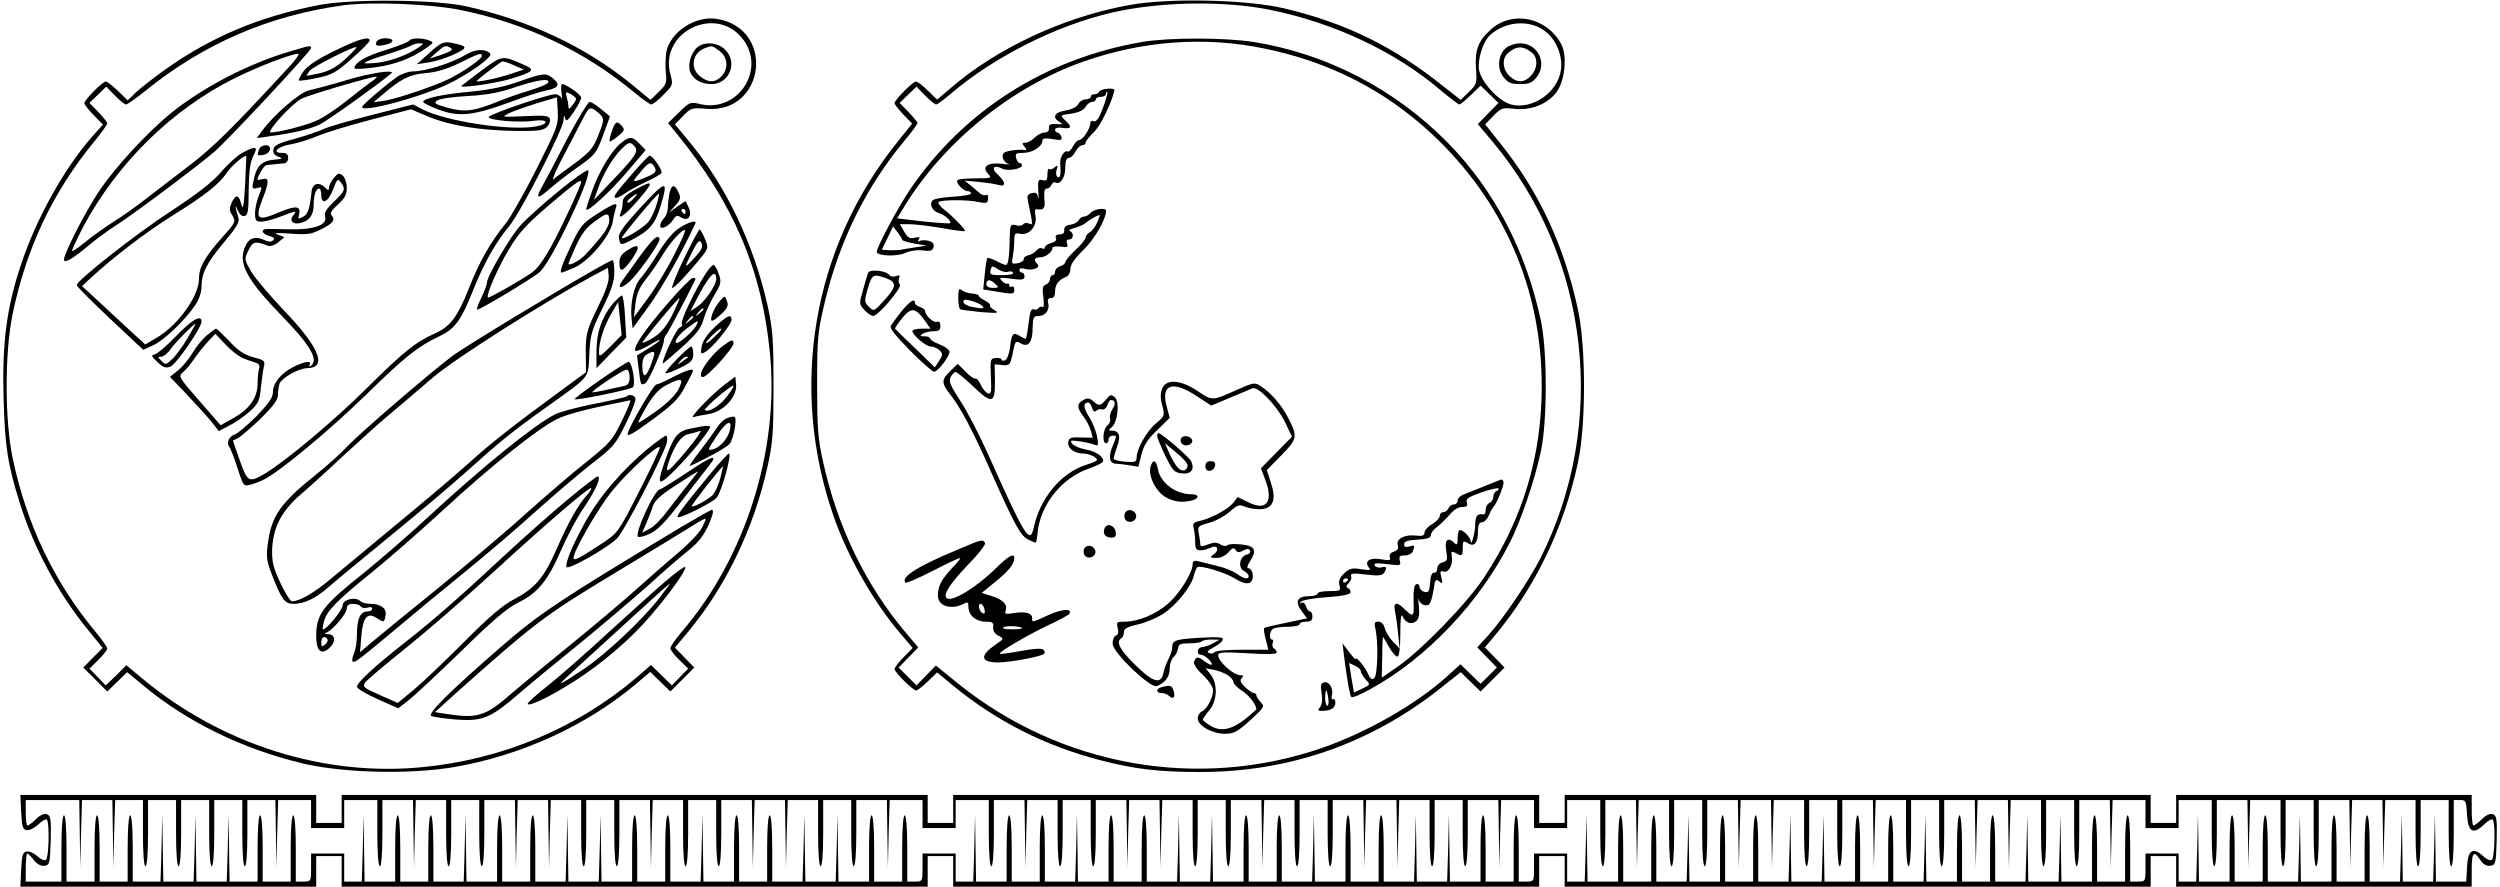 <?xml version="1.0" encoding="UTF-8" standalone="yes"?>
<svg version="1.0" xmlns="http://www.w3.org/2000/svg" width="258.931mm" height="91.834mm" viewBox="0 0 979 348" preserveAspectRatio="xMidYMid meet">
  <g transform="translate(0,348) scale(0.1,-0.1)" fill="#000000" stroke="none">
    <path d="M1245 3461 c-236 -45 -427 -125 -612 -257 -43 -31 -93 -70 -111 -87
l-32 -31 -38 37 c-21 20 -42 37 -48 37 -12 0 -84 -72 -84 -85 0 -5 16 -26 36
-46 l37 -38 -43 -48 c-109 -124 -220 -323 -279 -503 -56 -167 -74 -307 -68
-520 5 -192 16 -263 64 -415 54 -174 147 -347 259 -487 l66 -81 -38 -38 -38
-39 47 -47 47 -47 39 38 39 38 64 -53 c172 -143 389 -249 628 -306 157 -37
418 -43 589 -14 265 45 524 164 719 329 l53 45 40 -39 39 -38 47 47 47 47 -38
39 -38 39 49 59 c151 181 260 407 315 654 20 91 23 131 23 314 0 183 -3 223
-23 314 -55 245 -164 473 -311 649 l-53 64 32 33 c30 31 35 33 89 28 234 -21
275 316 43 353 -85 13 -183 -52 -198 -131 -3 -20 -4 -56 -2 -80 5 -39 2 -47
-27 -75 l-33 -32 -80 66 c-179 144 -394 245 -642 301 -119 27 -446 30 -575 6z
m555 -21 c254 -52 484 -161 680 -324 30 -25 60 -46 65 -46 6 0 28 17 49 39 37
37 37 39 26 80 -44 166 180 275 285 137 91 -119 -19 -288 -166 -255 -41 10
-43 9 -85 -32 l-43 -42 32 -39 c225 -276 337 -538 368 -866 37 -379 -97 -801
-345 -1090 -25 -30 -46 -59 -46 -66 0 -7 16 -27 35 -46 l35 -34 -32 -33 -32
-33 -41 40 -41 40 -59 -51 c-232 -197 -526 -320 -839 -350 -387 -38 -790 90
-1101 350 l-60 50 -40 -40 -41 -39 -32 33 -32 33 35 34 c19 19 35 39 35 45 0
5 -21 35 -46 65 -162 195 -270 420 -325 680 -32 151 -32 419 0 570 55 260 156
473 317 671 30 36 54 70 54 75 0 4 -16 24 -35 44 l-35 36 33 32 33 32 34 -35
c19 -19 38 -35 43 -35 6 0 40 24 76 53 228 185 485 296 776 336 110 15 344 6
465 -19z"/>
    <path d="M1299 3279 c-64 -31 -104 -58 -119 -79 -12 -17 -20 -33 -18 -36 3 -2
35 2 71 10 59 12 75 21 137 76 38 34 70 66 70 71 0 19 -48 4 -141 -42z m45
-31 c-34 -31 -61 -46 -98 -55 -28 -6 -52 -11 -53 -10 -1 1 4 10 11 19 12 16
177 99 184 93 2 -2 -18 -23 -44 -47z"/>
    <path d="M1466 3315 c-6 -16 5 -18 42 -9 31 9 27 24 -7 24 -16 0 -31 -6 -35
-15z"/>
    <path d="M1595 3320 c-3 -5 -44 -21 -91 -36 -78 -23 -124 -50 -124 -72 0 -4
38 -3 84 4 81 12 140 35 200 77 27 19 28 21 10 28 -28 11 -72 11 -79 -1z m37
-26 c-40 -28 -106 -53 -159 -60 -29 -3 -53 -4 -53 -1 0 4 37 18 83 32 45 14
89 30 97 35 8 5 24 10 35 10 18 0 18 -1 -3 -16z"/>
    <path d="M1675 3273 l-50 -45 45 7 c25 3 70 17 100 31 59 28 57 33 -15 47 -25
4 -38 -2 -80 -40z m84 18 c9 -6 -1 -13 -35 -25 l-49 -16 28 25 c31 27 36 29
56 16z"/>
    <path d="M2728 3296 c-24 -18 -39 -63 -32 -92 9 -33 41 -54 85 -54 71 0 105
85 54 135 -27 28 -79 33 -107 11z m86 -17 c32 -25 35 -70 6 -99 -26 -26 -51
-25 -84 1 -39 31 -30 90 17 109 31 12 31 12 61 -11z"/>
    <path d="M1130 3279 c-162 -47 -338 -138 -465 -239 -93 -74 -226 -218 -289
-313 -53 -80 -136 -242 -136 -266 0 -17 34 3 95 54 28 24 77 60 110 81 61 38
321 233 385 288 50 42 380 396 380 407 0 12 -3 11 -80 -12z m-6 -61 c-227
-246 -299 -318 -403 -396 -62 -48 -140 -107 -172 -132 -32 -25 -85 -62 -117
-82 -32 -21 -81 -55 -107 -77 -27 -22 -51 -39 -53 -36 -2 2 17 43 42 92 135
253 350 464 598 587 89 44 218 94 247 95 7 1 -8 -23 -35 -51z"/>
    <path d="M1815 3264 c-50 -30 -156 -64 -202 -64 -20 0 -49 -10 -66 -22 -46
-32 -137 -111 -137 -118 0 -23 214 34 329 86 85 39 187 112 174 124 -20 20
-59 18 -98 -6z m65 -4 c0 -11 -68 -59 -125 -88 -59 -29 -203 -78 -255 -87
l-45 -6 30 25 c76 66 109 83 173 89 43 3 85 16 135 40 79 39 87 41 87 27z"/>
    <path d="M1880 3204 c-41 -31 -77 -58 -80 -61 -11 -11 138 10 195 28 93 29 97
35 45 57 -80 35 -80 35 -160 -24z m126 20 l39 -17 -51 -17 c-53 -18 -143 -36
-134 -27 13 13 96 76 101 76 4 1 24 -6 45 -15z"/>
    <path d="M1442 3189 c-24 -4 -80 -19 -125 -33 -45 -13 -98 -27 -117 -31 -35
-8 -139 -98 -182 -158 l-21 -29 49 7 c97 13 160 28 199 47 32 16 237 163 280
200 11 10 -25 9 -83 -3z m8 -27 c-13 -9 -56 -42 -95 -73 -38 -31 -90 -66 -114
-78 -38 -20 -153 -50 -189 -51 -21 0 84 115 121 133 31 15 271 86 292 86 6 0
-1 -8 -15 -17z"/>
    <path d="M2023 3159 c-56 -20 -116 -32 -190 -39 -107 -10 -183 -26 -183 -40 0
-4 27 -18 60 -30 80 -30 135 -24 275 27 61 23 127 44 148 48 48 9 56 23 27 47
-28 23 -38 22 -137 -13z m117 -4 c-2 -5 -36 -19 -75 -31 -38 -11 -94 -31 -123
-43 -93 -38 -130 -42 -196 -24 -49 14 -56 18 -42 28 8 7 62 15 118 18 76 4
127 13 193 36 89 29 134 35 125 16z"/>
    <path d="M2193 3113 c3 -21 3 -30 1 -20 -3 9 -15 17 -27 17 -27 0 -245 -74
-259 -88 -13 -13 118 -25 177 -16 55 8 63 -12 9 -22 -99 -19 -352 19 -445 66
l-39 20 -157 -40 c-87 -22 -174 -47 -193 -56 -19 -9 -71 -27 -115 -39 -64 -17
-81 -26 -83 -42 -2 -14 4 -23 20 -28 19 -7 16 -9 -20 -12 -47 -5 -67 -25 -78
-83 -7 -30 -5 -33 14 -28 21 6 21 5 7 -29 -8 -20 -15 -51 -15 -69 0 -29 3 -34
25 -34 13 0 47 9 75 20 61 24 66 24 50 5 -17 -21 -2 -38 29 -30 34 8 51 31 51
71 0 38 9 64 21 64 5 0 9 -11 9 -25 0 -41 27 -29 46 21 16 42 19 45 31 28 19
-27 17 -33 -28 -76 -29 -28 -39 -44 -34 -58 10 -33 -43 -52 -139 -50 -44 1
-87 2 -93 1 -23 -2 -14 -20 13 -27 18 -5 22 -10 15 -17 -7 -7 -18 -7 -37 2
-34 15 -58 7 -72 -25 -31 -66 4 -131 148 -279 107 -110 142 -170 108 -191 -7
-4 -8 -3 -4 4 11 18 -20 14 -63 -8 -49 -24 -81 -64 -81 -100 0 -20 -17 -44
-64 -93 -36 -36 -74 -68 -85 -72 -23 -7 -35 -33 -22 -49 5 -6 19 -43 32 -83
22 -69 24 -72 48 -66 14 3 40 13 56 21 63 32 256 192 400 332 154 151 205 191
288 230 61 29 86 62 132 179 43 107 88 188 143 254 45 55 212 380 213 417 1
19 2 20 6 6 4 -15 10 -10 34 25 16 24 29 49 29 56 0 11 -59 53 -75 53 -4 0 -5
-17 -2 -37z m57 -21 c0 -4 -7 -16 -15 -26 -11 -14 -15 -16 -15 -5 0 8 -3 25
-7 38 -5 21 -4 22 16 12 11 -7 21 -15 21 -19z m-155 -275 c-47 -93 -101 -188
-119 -211 -64 -79 -105 -152 -146 -256 -46 -115 -73 -152 -137 -180 -73 -32
-124 -74 -268 -217 -126 -125 -321 -288 -400 -334 -59 -34 -65 -31 -95 54
l-27 78 21 10 c11 6 51 41 89 77 50 50 67 73 67 93 0 15 3 34 6 43 9 23 74 60
108 61 81 1 50 80 -90 226 -55 58 -114 127 -129 153 -27 47 -28 48 -11 83 17
36 26 38 78 18 8 -3 26 3 39 14 l24 20 -25 10 c-19 7 -6 8 50 4 65 -5 82 -2
117 16 49 24 59 37 44 55 -8 9 -2 20 24 43 27 24 35 39 35 66 0 20 -7 40 -16
48 -14 11 -19 10 -35 -10 -11 -13 -19 -30 -19 -38 0 -12 -3 -12 -16 2 -23 22
-48 15 -52 -15 -7 -70 -14 -91 -34 -101 -19 -10 -20 -9 -15 10 8 34 -14 35
-83 6 -80 -34 -91 -25 -62 50 28 72 28 89 2 82 -11 -3 -20 -4 -20 -2 0 14 25
55 34 57 11 1 37 4 69 7 10 0 17 9 17 21 0 15 -7 20 -26 20 -42 0 -12 27 39
34 23 4 69 18 102 32 33 14 129 43 213 65 l154 40 71 -30 c83 -34 200 -53 344
-55 83 -1 105 2 119 16 9 9 14 23 11 32 -5 12 -22 14 -99 10 -93 -4 -93 -4
-58 13 19 9 69 26 110 39 l75 22 3 -55 c3 -53 -2 -65 -83 -226z"/>
    <path d="M2214 2933 c-42 -82 -85 -163 -95 -181 -30 -52 -22 -57 25 -15 24 21
75 61 114 88 67 47 72 54 98 124 l27 74 -34 28 c-19 16 -39 29 -46 29 -6 0
-46 -66 -89 -147z m135 93 c11 -13 9 -26 -11 -75 -20 -52 -33 -67 -93 -112
-39 -28 -77 -56 -84 -63 -8 -6 12 41 46 104 33 63 68 130 77 148 14 26 20 31
35 23 10 -6 23 -17 30 -25z"/>
    <path d="M2390 2964 c-7 -19 -10 -37 -8 -39 1 -2 16 7 32 20 25 20 28 26 17
39 -20 24 -28 20 -41 -20z"/>
    <path d="M2428 2920 c-37 -28 -87 -111 -114 -186 -13 -36 -24 -69 -24 -75 0
-18 97 71 165 152 l68 80 -23 24 c-28 30 -40 31 -72 5z m52 -15 c16 -19 4 -38
-89 -135 l-71 -75 15 42 c18 55 59 124 92 157 30 30 36 31 53 11z"/>
    <path d="M1006 2894 c-9 -24 -8 -26 16 -22 29 4 38 38 10 38 -11 0 -23 -7 -26
-16z"/>
    <path d="M940 2880 c-19 -10 -57 -44 -84 -76 -35 -40 -93 -85 -195 -152 -136
-88 -371 -273 -371 -291 0 -5 59 -64 130 -131 l131 -123 39 18 c43 19 124 97
165 157 15 22 25 51 25 73 0 53 20 93 89 175 47 56 61 79 56 94 -13 41 -15 60
-4 33 7 -17 17 -27 27 -25 14 3 17 19 17 103 1 74 6 108 18 133 21 38 10 41
-43 12z m11 -125 c-5 -85 -8 -103 -15 -77 -9 39 -22 41 -38 6 -9 -20 -9 -30 0
-45 18 -28 16 -32 -32 -85 -73 -82 -96 -122 -96 -168 0 -68 -83 -184 -167
-232 l-44 -26 -47 43 c-26 24 -82 76 -124 115 l-77 71 32 30 c91 84 214 178
317 243 136 85 188 126 220 173 19 28 71 72 76 64 0 -1 -2 -51 -5 -112z"/>
    <path d="M2479 2808 c-75 -87 -83 -98 -76 -104 3 -4 19 3 36 15 16 12 55 33
85 47 31 14 58 30 61 35 6 9 -33 67 -46 68 -3 1 -30 -27 -60 -61z m80 14 c8
-16 3 -22 -40 -40 -54 -22 -54 -20 -5 36 24 27 32 28 45 4z"/>
    <path d="M2185 2733 c-61 -50 -128 -110 -151 -135 -41 -44 -134 -203 -134
-228 0 -8 -10 -33 -21 -57 -12 -24 -20 -46 -18 -48 6 -5 221 124 247 148 46
42 201 366 190 398 -2 6 -52 -28 -113 -78z m85 33 c0 -13 -69 -162 -111 -241
-36 -66 -60 -100 -87 -118 -54 -36 -164 -98 -168 -95 -8 9 37 113 81 187 42
70 68 98 160 177 99 84 125 103 125 90z"/>
    <path d="M2479 2734 c-34 -19 -47 -32 -46 -48 0 -11 -3 -29 -7 -38 -16 -35 12
-17 63 41 70 81 68 88 -10 45z m-4 -34 c-10 -11 -21 -18 -23 -15 -3 3 3 12 14
20 27 20 30 18 9 -5z"/>
    <path d="M2498 2660 c-61 -67 -82 -96 -80 -113 5 -30 6 -31 44 -12 74 38 97
63 118 131 34 112 27 112 -82 -6z m67 14 c-8 -26 -23 -56 -34 -68 -25 -26
-101 -71 -101 -59 0 8 138 173 145 173 2 0 -2 -21 -10 -46z"/>
    <path d="M2616 2719 c-3 -17 -6 -43 -6 -56 0 -13 -7 -31 -15 -39 -8 -9 -15
-22 -15 -30 0 -19 35 -2 52 25 9 15 15 17 30 8 28 -18 45 5 30 38 l-12 26 -33
-22 -32 -23 24 27 c21 23 23 30 13 52 -16 34 -28 32 -36 -6z m64 -69 c0 -5 -2
-10 -4 -10 -3 0 -8 5 -11 10 -3 6 -1 10 4 10 6 0 11 -4 11 -10z"/>
    <path d="M2332 2640 c-58 -37 -65 -46 -102 -124 -37 -78 -46 -106 -36 -106 2
0 24 9 50 20 59 27 141 125 150 180 3 21 9 45 12 54 9 24 -5 20 -74 -24z m48
-26 c0 -25 -24 -59 -96 -136 -21 -22 -64 -44 -64 -33 0 2 13 33 29 69 22 47
41 73 72 95 51 38 59 38 59 5z"/>
    <path d="M2658 2587 c-24 -14 -54 -49 -84 -97 -25 -41 -57 -87 -70 -101 -27
-28 -43 -101 -36 -162 l4 -36 66 91 c51 71 133 218 180 321 7 14 -24 7 -60
-16z m-23 -107 c-25 -51 -71 -127 -102 -169 l-56 -76 6 53 c5 40 15 63 40 95
19 23 49 67 67 97 30 50 79 104 88 96 2 -2 -17 -46 -43 -96z"/>
    <path d="M2675 2468 c-30 -62 -51 -115 -48 -118 5 -5 67 61 119 126 23 30 24
33 9 68 -8 20 -18 36 -20 36 -3 0 -30 -51 -60 -112z m41 2 c-43 -48 -44 -45
-10 22 22 43 28 49 36 34 7 -13 2 -26 -26 -56z"/>
    <path d="M2500 2474 c-30 -43 -61 -85 -69 -96 -23 -32 -3 -33 30 -2 31 29 104
130 115 159 4 9 1 15 -8 15 -8 0 -38 -34 -68 -76z"/>
    <path d="M2452 2498 c-24 -15 -32 -27 -32 -49 0 -41 14 -36 50 15 35 51 28 64
-18 34z"/>
    <path d="M2340 2432 c-165 -93 -537 -319 -577 -350 -95 -72 -357 -298 -407
-350 -27 -29 -81 -78 -120 -109 -148 -118 -182 -168 -196 -278 -7 -52 -4 -69
18 -125 36 -93 49 -110 83 -110 43 0 88 22 139 67 25 22 135 113 245 203 110
90 241 200 290 245 130 117 185 162 320 258 174 125 162 109 167 208 4 76 9
93 51 178 36 73 47 106 47 143 0 26 -3 48 -7 47 -5 -1 -28 -13 -53 -27z m1
-146 c-50 -103 -54 -115 -53 -198 l1 -69 -97 -71 c-191 -140 -278 -208 -367
-289 -49 -44 -175 -151 -280 -237 -104 -86 -220 -182 -258 -214 -62 -53 -122
-88 -152 -88 -7 0 -27 33 -46 73 -28 60 -33 82 -32 131 4 87 37 151 114 217
35 30 109 97 164 149 56 52 137 125 181 162 43 36 122 103 174 148 86 73 424
288 625 397 l60 32 3 -31 c2 -20 -10 -57 -37 -112z"/>
    <path d="M2756 2402 c-43 -68 -97 -183 -91 -192 4 -6 0 -13 -9 -16 -12 -4 -66
-119 -66 -140 0 -3 33 25 74 62 60 54 77 76 87 113 7 25 26 67 42 93 26 43 28
51 17 83 -6 19 -16 35 -21 35 -5 0 -20 -17 -33 -38z m44 -18 c0 -23 -45 -89
-75 -108 l-26 -17 17 33 c54 106 84 139 84 92z m-50 -118 c0 -2 -8 -10 -17
-17 -16 -13 -17 -12 -4 4 13 16 21 21 21 13z m-40 -30 c0 -2 -8 -10 -17 -17
-16 -13 -17 -12 -4 4 13 16 21 21 21 13z m11 -35 c-13 -23 -72 -74 -78 -67 -9
8 12 35 47 61 41 30 44 31 31 6z"/>
    <path d="M2605 2284 c-88 -102 -133 -169 -122 -181 4 -3 27 7 52 21 58 35 59
26 0 -11 l-46 -28 7 -55 c8 -64 7 -62 25 -55 13 5 74 145 74 171 0 6 5 18 12
25 8 11 92 170 111 212 2 4 -2 7 -10 6 -7 0 -53 -47 -103 -105z m24 -37 c-23
-46 -43 -70 -72 -90 -23 -14 -43 -24 -46 -22 -4 4 138 175 145 175 2 0 -10
-28 -27 -63z m-75 -169 c-25 -80 -44 -94 -44 -32 0 21 6 37 18 43 27 16 34 13
26 -11z"/>
    <path d="M2394 2288 c-43 -53 -64 -112 -64 -186 l0 -67 58 60 59 60 -5 83 c-2
45 -8 82 -12 82 -5 0 -20 -15 -36 -32z m-9 -168 c-43 -42 -45 -43 -45 -20 0
40 20 101 49 150 l26 45 7 -65 7 -65 -44 -45z"/>
    <path d="M2818 2303 c-21 -24 -38 -58 -38 -77 0 -10 11 -5 35 17 30 27 34 37
27 56 -8 21 -9 21 -24 4z"/>
    <path d="M2796 2198 c-31 -29 -48 -54 -53 -77 -5 -30 -4 -32 13 -23 28 15 104
108 104 126 0 25 -15 19 -64 -26z m24 -11 c0 -2 -13 -16 -30 -32 -16 -16 -30
-25 -30 -21 0 4 12 18 26 31 25 24 34 29 34 22z"/>
    <path d="M680 2161 c-36 -38 -74 -70 -84 -72 -15 -3 -13 -8 11 -30 22 -21 33
-25 51 -18 22 8 122 153 122 177 0 29 -37 8 -100 -57z m44 -10 c-19 -32 -46
-69 -60 -81 -23 -22 -25 -23 -41 -7 -16 16 -16 17 -1 17 9 0 27 15 39 33 18
25 87 95 96 97 1 0 -14 -26 -33 -59z"/>
    <path d="M801 2164 c-17 -14 -43 -46 -57 -70 -14 -24 -40 -55 -57 -68 l-31
-25 65 -68 c35 -37 79 -85 96 -106 l31 -39 41 22 c23 11 59 36 80 55 34 31 39
41 44 95 4 33 9 71 12 83 5 20 1 24 -42 35 -36 10 -60 26 -94 63 -26 27 -49
49 -52 49 -3 0 -19 -12 -36 -26z m144 -91 c17 -6 38 -14 49 -17 11 -4 16 -12
12 -22 -3 -9 -6 -35 -6 -58 0 -56 -31 -101 -95 -137 l-50 -28 -84 96 c-81 93
-83 96 -64 112 11 9 30 32 43 51 13 19 37 50 53 67 l31 33 41 -43 c22 -24 54
-48 70 -54z"/>
    <path d="M2830 2125 c-57 -41 -112 -125 -82 -125 17 0 124 118 120 134 -3 15
-8 13 -38 -9z"/>
    <path d="M2645 2070 c-27 -27 -46 -52 -44 -55 3 -2 29 7 57 21 45 22 52 30 52
55 0 16 -4 29 -8 29 -4 0 -30 -22 -57 -50z m44 7 c-2 -1 -13 -9 -24 -17 -19
-14 -19 -14 -6 3 7 9 18 17 24 17 6 0 8 -1 6 -3z"/>
    <path d="M2343 1988 c-57 -40 -101 -73 -99 -75 5 -6 220 38 229 47 12 11 -3
100 -17 100 -6 -1 -57 -33 -113 -72z m117 12 c0 -23 -5 -31 -22 -35 -70 -16
-114 -25 -123 -25 -14 0 118 89 133 89 7 1 12 -11 12 -29z"/>
    <path d="M2630 2000 c-30 -16 -59 -29 -65 -29 -11 -1 -103 -158 -112 -191 -5
-17 17 -5 94 51 82 60 106 84 129 128 16 30 31 58 32 63 6 14 -22 7 -78 -22z
m23 -46 c-11 -22 -43 -55 -86 -86 -38 -27 -70 -48 -72 -46 -2 2 13 31 33 65
27 44 48 67 77 82 60 30 68 27 48 -15z"/>
    <path d="M2835 1972 c-50 -37 -146 -137 -124 -129 9 3 36 8 60 12 57 9 112 68
107 116 l-3 31 -40 -30z m4 -52 c-28 -35 -72 -61 -84 -49 -2 2 22 26 52 52 31
26 58 46 60 43 3 -3 -10 -23 -28 -46z"/>
    <path d="M2448 1924 c-3 -3 -60 -16 -127 -29 -66 -13 -135 -32 -153 -41 -83
-42 -279 -201 -492 -397 -77 -72 -193 -172 -256 -223 -166 -132 -190 -164
-190 -252 0 -57 20 -74 51 -46 27 24 25 54 -3 55 -15 0 -18 3 -8 6 25 10 80
75 80 94 0 13 7 19 24 19 14 0 28 -5 31 -10 4 -6 15 -8 26 -5 11 4 19 2 19 -4
0 -6 -9 -11 -20 -11 -27 0 -40 -29 -40 -89 0 -27 -5 -62 -12 -76 -6 -14 -8
-28 -5 -31 7 -7 17 0 174 131 65 55 186 155 269 222 82 67 208 174 279 239 72
64 170 148 219 186 83 64 92 75 131 155 24 48 41 93 38 100 -5 13 -25 17 -35
7z m-18 -95 c-37 -77 -46 -87 -142 -164 -57 -45 -161 -135 -233 -199 -71 -65
-229 -198 -350 -297 -121 -98 -239 -194 -262 -214 l-41 -35 5 62 c6 75 24 96
59 73 30 -19 31 -19 36 9 6 28 -18 46 -60 46 -15 0 -33 5 -39 11 -18 18 -68 7
-69 -16 0 -18 -62 -95 -77 -95 -3 0 -1 14 4 32 11 41 49 80 189 193 63 51 189
161 280 245 187 172 371 319 445 355 40 20 125 42 287 74 4 0 -10 -36 -32 -80z
m-1156 -858 c3 -5 -1 -14 -9 -21 -13 -10 -15 -9 -15 9 0 21 14 28 24 12z"/>
    <path d="M2843 1839 c-12 -4 -30 -21 -39 -36 -10 -15 -40 -57 -67 -92 -27 -35
-45 -62 -41 -60 60 26 143 72 156 86 16 19 31 100 20 107 -4 2 -17 0 -29 -5z
m11 -46 c-8 -34 -39 -69 -65 -76 -25 -7 -25 -5 14 53 36 56 61 67 51 23z"/>
    <path d="M2699 1798 c-53 -11 -67 -30 -104 -138 -17 -49 -20 -70 -12 -70 20 0
154 146 191 208 8 14 -7 14 -75 0z m35 -20 c-17 -30 -108 -137 -120 -142 -10
-4 -10 3 1 35 23 64 48 99 75 105 14 3 30 7 35 9 6 2 11 4 13 4 2 1 0 -5 -4
-11z"/>
    <path d="M2529 1717 c-91 -76 -179 -176 -231 -265 -52 -89 -91 -178 -86 -197
3 -15 155 70 198 111 27 25 186 331 196 377 3 15 2 27 -3 27 -5 0 -38 -24 -74
-53z m-30 -163 c-84 -165 -84 -165 -149 -208 -88 -58 -110 -70 -110 -55 0 26
94 190 149 259 58 73 180 185 190 175 2 -3 -33 -80 -80 -171z"/>
    <path d="M2779 1623 c-116 -141 -140 -173 -128 -173 20 0 135 58 151 77 18 20
61 173 48 173 -4 0 -36 -35 -71 -77z m36 -24 c-8 -28 -22 -57 -32 -65 -27 -22
-74 -46 -79 -41 -4 3 116 156 123 157 0 0 -5 -23 -12 -51z"/>
    <path d="M2685 1625 c-54 -36 -101 -65 -105 -65 -21 0 -101 -172 -87 -187 4
-3 25 2 46 12 30 13 62 46 128 132 48 63 97 125 107 138 36 45 9 36 -89 -30z
m8 -42 c-22 -27 -58 -74 -82 -105 -23 -32 -55 -65 -72 -73 l-30 -16 17 38 c9
21 21 52 26 68 8 22 33 44 92 82 44 29 83 53 84 53 2 0 -14 -21 -35 -47z"/>
    <path d="M2214 1517 c-61 -51 -171 -148 -245 -217 -184 -171 -278 -253 -395
-345 -116 -91 -184 -154 -184 -171 0 -6 36 -28 81 -48 l81 -36 41 32 c23 18
116 105 207 193 123 121 180 169 223 190 76 37 116 86 167 203 23 53 63 130
91 170 47 70 70 122 53 122 -5 -1 -59 -42 -120 -93z m79 20 c-35 -38 -74 -108
-119 -211 -50 -114 -84 -154 -169 -199 -43 -22 -98 -69 -195 -167 -74 -74
-163 -159 -197 -187 l-63 -52 -70 31 c-64 28 -69 33 -58 49 7 10 78 70 158
134 80 64 237 200 349 303 213 195 373 332 380 326 3 -2 -5 -14 -16 -27z"/>
    <path d="M2665 1413 c-480 -288 -559 -341 -710 -472 -205 -178 -290 -263 -273
-271 7 -4 50 -10 96 -14 104 -8 136 5 247 101 44 38 152 127 240 198 88 72
209 175 270 229 60 55 132 117 159 138 45 36 71 75 91 137 3 11 3 21 -2 20 -4
0 -57 -30 -118 -66z m78 -6 c-10 -19 -52 -63 -94 -98 -42 -35 -116 -100 -165
-144 -49 -44 -161 -138 -249 -210 -88 -71 -192 -157 -232 -191 -109 -96 -137
-105 -263 -86 l-44 7 74 67 c314 280 351 309 614 468 141 85 282 171 314 191
31 20 58 35 60 33 2 -1 -5 -18 -15 -37z"/>
    <path d="M2599 1197 c-41 -35 -141 -126 -224 -201 -82 -76 -187 -168 -232
-204 -46 -36 -83 -69 -83 -74 0 -12 64 16 142 63 111 65 221 154 307 245 81
87 179 219 169 229 -2 3 -38 -23 -79 -58z m-22 -64 c-65 -84 -211 -222 -297
-279 -107 -72 -113 -73 -40 -7 35 32 134 122 220 201 85 78 156 142 158 142 2
0 -17 -26 -41 -57z"/>
    <path d="M4420 3460 c-254 -46 -517 -168 -699 -325 l-54 -46 -36 35 c-20 20
-41 36 -47 36 -12 0 -84 -72 -84 -85 0 -5 16 -25 35 -45 l34 -35 -56 -70
c-336 -417 -429 -967 -251 -1475 56 -159 158 -337 263 -459 l46 -54 -35 -36
c-20 -20 -36 -41 -36 -47 0 -12 72 -84 85 -84 5 0 25 16 45 35 l37 36 65 -54
c169 -138 358 -234 573 -290 137 -36 233 -47 395 -47 353 0 676 114 953 337
l69 55 39 -38 39 -38 47 47 47 47 -38 39 -39 40 40 48 c158 189 270 421 325
677 32 147 32 455 0 602 -55 253 -154 465 -309 657 l-55 69 32 33 c31 32 36
33 81 28 65 -8 131 18 166 64 34 44 44 143 20 189 -56 106 -192 135 -277 58
-50 -45 -63 -81 -58 -154 4 -57 3 -61 -28 -91 l-32 -31 -69 54 c-193 155 -383
248 -623 305 -148 35 -454 42 -610 13z m556 -19 c252 -52 488 -163 667 -315
37 -31 70 -56 74 -56 4 0 24 17 45 37 l38 37 35 -34 35 -34 -40 -41 -41 -42
58 -69 c380 -454 455 -1102 188 -1635 -44 -86 -143 -233 -201 -298 l-47 -52
39 -40 38 -39 -32 -32 -32 -32 -39 38 -40 39 -53 -48 c-118 -107 -312 -218
-486 -279 -488 -170 -1028 -75 -1434 252 l-86 70 -38 -39 -38 -39 -35 35 -35
35 38 39 39 40 -45 53 c-160 188 -274 422 -330 682 -19 85 -22 133 -22 296 0
179 2 205 28 315 57 245 163 460 314 642 29 34 52 66 52 70 0 4 -16 23 -35 43
l-35 36 33 32 33 32 34 -35 c19 -19 38 -35 43 -35 5 0 32 20 60 44 171 145
414 267 632 317 189 43 438 47 621 10z m1074 -81 c46 -32 74 -100 65 -156 -13
-88 -113 -156 -196 -134 -48 13 -115 86 -125 135 -7 40 15 112 44 138 59 53
151 61 212 17z"/>
    <path d="M4470 3315 c-377 -65 -699 -269 -910 -580 -46 -68 -130 -225 -130
-244 0 -16 83 -19 114 -3 18 8 44 12 67 9 30 -4 38 -1 42 13 3 13 -2 20 -20
25 -13 3 -29 3 -35 -1 -7 -5 -8 -2 -3 6 6 10 2 11 -16 7 -19 -5 -27 0 -41 23
l-17 30 38 0 c21 0 78 -7 126 -15 48 -9 89 -14 91 -12 5 4 -46 57 -81 84 -16
13 -26 26 -22 30 10 9 114 10 157 0 31 -6 36 -5 37 13 1 11 -2 18 -7 15 -6 -3
-15 -1 -22 4 -7 6 -24 20 -38 32 l-25 20 55 -5 c30 -3 65 -8 78 -12 30 -9 29
11 -3 41 -28 25 -16 40 18 23 21 -11 77 -1 77 13 0 5 -4 9 -9 9 -5 0 -11 9
-14 20 -4 17 0 20 29 20 35 0 74 25 74 47 0 10 11 12 40 7 35 -6 39 -4 34 10
-3 9 -10 16 -15 16 -5 0 -9 5 -9 11 0 7 12 10 30 7 35 -5 38 4 9 30 -20 20
-20 20 25 26 30 5 49 14 56 27 6 10 17 19 25 19 8 0 15 5 15 10 0 6 9 10 20
10 11 0 20 5 20 12 0 6 2 9 5 7 2 -3 -5 -31 -17 -62 -14 -39 -26 -56 -35 -53
-7 3 -14 1 -14 -4 -3 -20 -5 -25 -19 -47 -8 -13 -20 -23 -26 -23 -6 0 -17 -11
-24 -25 -7 -13 -16 -22 -20 -20 -13 8 -32 -23 -30 -47 4 -42 0 -59 -10 -53 -6
4 -8 16 -4 28 6 19 5 20 -8 10 -8 -7 -18 -10 -21 -6 -4 3 -7 -6 -7 -21 0 -23
-4 -27 -19 -23 -18 4 -19 0 -17 -42 2 -25 2 -36 -1 -25 -3 16 -9 20 -25 16
-16 -4 -19 -10 -14 -33 20 -97 20 -93 3 -86 -9 3 -19 2 -22 -3 -4 -6 -16 -8
-29 -4 -21 5 -23 2 -24 -48 -1 -75 -6 -108 -15 -108 -4 0 -22 7 -38 16 -17 8
-33 14 -35 11 -2 -2 -7 -30 -10 -63 l-6 -60 61 -10 c56 -9 61 -9 61 9 0 10 -4
15 -10 12 -5 -3 -10 -1 -10 5 0 6 -3 9 -7 7 -5 -3 -14 2 -22 11 -13 13 -9 14
37 8 43 -6 52 -4 52 9 0 8 -4 15 -10 15 -5 0 -10 5 -10 11 0 6 9 8 20 4 29 -9
65 4 51 18 -17 17 -13 27 10 27 21 0 49 21 49 38 0 4 14 6 32 4 26 -4 30 -2
25 12 -4 10 -1 16 8 16 18 0 20 27 3 33 -7 2 1 8 17 12 17 4 37 13 45 20 8 7
25 18 37 24 22 11 22 11 9 -20 -7 -18 -21 -36 -30 -41 -9 -5 -16 -14 -16 -20
0 -7 -18 -29 -40 -49 -22 -21 -40 -42 -40 -48 0 -5 -9 -13 -20 -16 -11 -3 -20
-13 -20 -21 0 -8 -4 -14 -10 -14 -5 0 -10 -7 -10 -15 0 -9 -7 -18 -16 -22 -13
-5 -15 -15 -10 -50 3 -26 2 -42 -3 -38 -5 3 -12 1 -16 -4 -3 -6 -12 -8 -19 -5
-10 4 -15 -11 -20 -55 -4 -34 -9 -61 -12 -61 -2 0 -13 5 -24 12 -25 16 -31 8
-37 -46 -3 -25 -12 -47 -19 -50 -8 -3 -14 -2 -14 3 0 4 -10 7 -22 6 -22 -2
-23 -5 -20 -73 3 -61 1 -71 -12 -66 -8 3 -21 19 -28 34 -7 16 -16 26 -20 24
-4 -3 -22 9 -39 27 l-31 31 -29 -28 c-36 -35 -36 -47 0 -93 41 -52 90 -145
160 -304 92 -207 116 -251 146 -265 14 -7 27 -12 29 -12 2 0 6 20 8 45 13 108
96 210 201 246 28 10 53 22 55 27 6 18 -29 42 -69 48 -21 4 -44 13 -51 22 -11
13 -8 15 27 10 22 -3 48 -9 58 -13 17 -7 18 -4 12 31 -4 22 -18 56 -31 77 -23
35 -25 57 -4 57 5 0 12 -9 15 -21 5 -14 10 -18 17 -11 6 6 16 8 23 5 7 -2 16
5 20 16 3 12 10 21 14 21 18 0 20 -15 6 -36 -8 -13 -12 -29 -9 -37 3 -8 -2
-20 -11 -27 -17 -14 -21 -70 -5 -70 6 0 10 7 10 15 0 8 7 15 15 15 18 0 18 1
0 -43 -17 -40 -11 -67 14 -67 9 0 32 -3 52 -6 l36 -6 12 48 c9 37 25 61 62 96
l49 48 -12 45 c-24 88 24 103 120 39 l55 -36 76 32 c42 17 81 34 86 36 21 9
94 -67 125 -128 l30 -62 -61 -62 -61 -62 17 -45 c33 -86 5 -124 -65 -89 l-43
21 -18 -23 c-20 -25 -89 -62 -133 -71 -23 -5 -27 -10 -22 -28 3 -12 6 -37 6
-54 0 -27 4 -33 21 -33 11 0 29 5 39 10 26 14 37 -7 14 -25 -18 -13 -17 -14 9
-15 18 0 36 9 48 23 15 17 20 19 28 8 6 -10 13 -11 29 -2 15 8 23 8 27 0 4 -6
-2 -13 -13 -16 -28 -7 -35 -51 -11 -64 21 -11 26 -29 8 -29 -6 0 -23 8 -37 19
-15 10 -49 24 -77 30 -27 7 -60 15 -72 18 -17 4 -23 1 -23 -11 0 -33 -50 -114
-95 -154 -49 -43 -118 -72 -172 -72 -31 0 -33 -2 -27 -25 4 -17 2 -27 -8 -30
-7 -3 -13 -18 -12 -32 1 -35 148 -175 173 -166 32 12 51 37 51 68 0 18 6 38
14 45 8 6 16 21 18 33 3 19 9 22 45 22 22 0 45 3 49 8 4 4 21 7 38 7 l31 -1
-25 -14 c-14 -8 -33 -14 -42 -15 -21 0 -25 -30 -5 -30 8 0 22 -9 32 -20 21
-23 9 -26 -19 -5 -25 19 -32 19 -40 -1 -4 -9 8 -29 34 -53 23 -22 40 -47 40
-60 0 -29 -25 -77 -45 -84 -8 -4 -15 -16 -15 -27 0 -28 56 -60 106 -60 35 0
49 7 100 53 55 51 58 55 41 71 -9 10 -17 22 -17 27 0 5 -5 9 -10 9 -6 0 -22
11 -35 24 -17 17 -21 26 -12 35 8 8 6 11 -6 11 -27 0 -87 54 -87 78 0 12 18
14 115 8 76 -5 115 -4 115 3 0 5 -5 13 -11 16 -6 4 -8 13 -5 21 3 8 2 14 -3
14 -12 0 -9 33 4 42 6 4 31 8 58 8 26 0 47 5 47 10 0 6 11 10 25 10 18 0 25 5
25 20 0 11 -4 20 -9 20 -5 0 -13 9 -16 20 -4 12 -11 17 -18 14 -9 -5 -9 -4 -2
4 6 7 52 15 103 18 64 5 92 11 92 20 0 7 -5 14 -11 16 -8 3 -7 9 3 19 8 8 13
20 10 28 -4 11 8 12 58 6 48 -6 64 -4 71 6 13 21 11 28 -10 22 -10 -3 -22 1
-26 7 -6 10 5 11 48 6 53 -7 55 -6 50 13 -4 17 -1 21 20 21 14 0 28 7 31 16 9
24 8 26 -14 19 -14 -4 -20 -2 -20 9 0 11 14 16 53 18 38 2 52 7 52 18 0 8 10
22 23 31 12 9 34 30 49 47 16 20 35 32 50 32 19 0 23 4 19 18 -5 14 6 21 56
39 35 12 65 19 68 16 3 -3 -1 -8 -7 -10 -7 -3 -13 -13 -13 -23 0 -10 -7 -20
-15 -24 -8 -3 -15 -15 -15 -26 0 -11 -3 -19 -7 -19 -26 4 -33 -4 -34 -38 0
-35 -17 -93 -18 -66 -1 14 -29 43 -42 43 -5 0 -9 -14 -9 -32 0 -25 -3 -29 -12
-20 -26 26 -40 14 -33 -29 6 -36 5 -41 -14 -46 -12 -3 -21 -13 -21 -24 0 -11
-6 -18 -12 -17 -9 2 -14 -12 -16 -38 -3 -36 -6 -41 -23 -37 -10 3 -19 12 -19
20 0 8 -6 13 -12 10 -9 -3 -12 -24 -11 -66 2 -66 1 -67 -45 -23 -23 21 -35 14
-28 -16 3 -15 9 -54 12 -87 l6 -60 -26 27 c-14 14 -28 38 -32 52 -4 16 -13 26
-25 26 -16 0 -17 -5 -11 -32 11 -53 8 -176 -5 -189 -9 -9 -15 -6 -25 17 -13
29 -48 70 -48 57 0 -4 -12 9 -26 28 l-26 34 6 -50 c14 -107 23 -155 29 -161 3
-4 37 10 74 31 220 120 430 341 549 578 43 85 97 244 121 357 25 119 25 391 0
510 -59 276 -183 514 -366 700 -207 210 -474 349 -761 395 -114 18 -335 18
-440 0z m479 -25 c256 -52 474 -163 659 -335 281 -262 432 -607 432 -990 0
-275 -74 -521 -226 -751 -67 -102 -247 -287 -340 -351 l-62 -43 2 80 c0 44 2
80 3 80 1 0 12 -18 24 -40 13 -22 28 -39 33 -37 7 2 11 39 11 91 0 58 3 80 9
67 11 -26 35 -34 53 -19 11 9 14 26 11 58 -3 25 -3 38 -1 28 5 -22 34 -32 44
-16 5 7 11 32 15 56 5 37 8 41 22 30 13 -11 14 -9 8 16 -6 23 -4 27 8 23 20
-8 39 27 33 59 -3 20 -1 22 14 14 26 -15 29 -13 29 20 0 28 2 29 20 18 26 -16
40 1 40 50 0 22 5 32 15 32 9 0 21 12 28 28 6 15 14 29 17 32 11 10 40 78 40
95 0 10 -5 15 -12 12 -14 -6 -109 -44 -145 -58 -13 -5 -23 -15 -23 -24 0 -8
-7 -15 -15 -15 -9 0 -18 -7 -21 -15 -4 -8 -12 -15 -20 -15 -8 0 -14 -6 -14
-14 0 -8 -13 -23 -30 -33 -16 -9 -30 -24 -30 -33 0 -12 -8 -15 -34 -12 -44 5
-79 -13 -71 -38 4 -13 0 -20 -15 -25 -14 -4 -19 -12 -16 -22 5 -12 -1 -14 -35
-8 -45 8 -67 -8 -47 -33 9 -10 3 -11 -31 -6 -35 6 -46 3 -66 -16 -18 -17 -23
-30 -19 -47 6 -22 3 -23 -40 -23 -25 0 -46 -4 -46 -10 0 -5 -16 -10 -35 -10
-45 0 -55 -22 -27 -59 l21 -28 -81 -17 c-45 -9 -84 -18 -87 -21 -3 -3 0 -23 6
-45 l10 -40 -103 0 c-56 0 -105 -4 -109 -10 -3 -5 -12 -7 -21 -3 -10 4 -5 10
18 22 17 9 34 22 36 30 4 10 -13 12 -87 8 -100 -6 -111 -10 -111 -37 0 -10 -7
-31 -15 -47 -8 -15 -17 -40 -20 -55 -9 -46 -42 -36 -112 34 -60 59 -75 89 -53
103 6 3 10 14 10 24 0 13 13 21 54 30 29 6 74 25 99 41 51 32 113 109 122 152
4 15 10 30 14 32 13 8 108 -21 144 -43 40 -25 63 -27 71 -6 7 19 -3 45 -16 45
-6 0 -3 11 6 25 29 45 22 62 -31 68 -27 3 -52 2 -57 -3 -5 -5 -17 -3 -27 3
-14 9 -26 9 -49 0 -24 -9 -30 -9 -30 2 0 7 -3 26 -6 41 -5 28 -3 30 40 42 25
6 61 26 81 43 32 29 38 30 64 19 16 -6 44 -10 62 -8 46 4 58 38 36 104 l-16
49 57 58 c63 64 65 73 27 147 -26 50 -67 98 -107 124 -24 16 -28 15 -90 -12
-102 -46 -100 -46 -158 -7 -67 45 -125 49 -140 9 -7 -17 -7 -39 1 -66 10 -39
9 -41 -24 -69 -37 -30 -77 -101 -77 -135 0 -17 -6 -19 -45 -16 -25 2 -45 7
-45 12 0 4 6 26 14 48 15 42 8 62 -23 62 -13 0 -12 2 1 13 24 19 33 101 12
118 -14 12 -19 10 -34 -9 -22 -26 -28 -27 -51 -6 -14 12 -22 13 -38 4 -26 -14
-26 -30 0 -64 11 -14 24 -39 29 -55 l8 -29 -46 1 c-38 2 -47 -1 -50 -17 -5
-24 23 -46 58 -46 14 0 35 -6 45 -14 17 -12 14 -15 -35 -31 -98 -32 -180 -132
-204 -247 -15 -66 -33 -37 -182 296 -32 71 -79 162 -106 203 -40 61 -46 77
-38 93 6 11 15 20 20 20 5 0 35 -25 67 -55 75 -72 88 -70 87 18 l-1 67 31 -3
c28 -2 30 1 39 43 11 55 11 54 35 41 28 -15 44 7 44 64 1 40 4 45 24 45 26 0
44 24 37 51 -4 13 0 19 11 19 11 0 16 9 16 26 0 27 14 46 43 57 10 4 17 17 17
31 0 17 17 42 52 76 44 43 88 119 88 153 0 13 -47 7 -60 -8 -7 -8 -18 -15 -26
-15 -7 0 -17 -6 -21 -14 -4 -8 -19 -16 -33 -18 -17 -2 -25 -9 -24 -21 1 -11
-5 -17 -18 -17 -13 0 -18 -5 -15 -14 4 -9 -3 -16 -19 -20 -13 -4 -24 -11 -24
-17 0 -6 -5 -7 -11 -4 -6 4 -16 0 -22 -8 -7 -8 -21 -17 -32 -19 -11 -2 -19 -9
-18 -15 1 -6 -9 -13 -23 -16 -24 -4 -26 -3 -20 25 3 17 6 45 6 63 0 29 3 32
25 27 34 -6 66 32 58 71 -3 15 -2 27 3 26 30 -5 36 2 32 41 -2 28 0 40 10 40
7 0 15 7 18 15 4 8 10 12 15 9 19 -11 39 19 39 57 0 26 5 39 13 39 8 0 20 11
27 25 7 14 19 25 27 25 7 0 13 5 13 10 0 6 15 25 33 42 26 26 68 112 80 163 3
13 -57 7 -61 -6 -2 -5 -10 -9 -18 -9 -8 0 -14 -4 -14 -10 0 -5 -9 -10 -20 -10
-10 0 -24 -8 -29 -19 -6 -11 -26 -21 -51 -25 -43 -7 -53 -27 -22 -45 14 -8 12
-10 -13 -8 -23 2 -30 -2 -29 -15 1 -11 -5 -18 -17 -18 -10 0 -28 -9 -39 -20
-11 -11 -27 -20 -36 -20 -14 0 -14 -3 -4 -16 8 -8 9 -14 4 -13 -21 4 -70 -2
-82 -9 -16 -11 -6 -39 16 -46 10 -2 -2 -2 -25 1 -56 7 -82 -11 -57 -38 17 -18
15 -19 -48 -19 -35 0 -68 -3 -71 -7 -9 -9 22 -43 40 -43 7 0 13 -4 13 -9 0 -5
-31 -11 -70 -13 -38 -2 -74 -8 -80 -14 -15 -15 -2 -42 23 -50 24 -7 52 -32 45
-40 -3 -2 -51 1 -106 7 l-102 12 22 36 c154 258 423 478 708 579 233 82 476
100 709 52z m-1419 -751 c0 -4 21 -10 48 -15 l47 -8 -45 -7 c-25 -4 -52 -8
-60 -10 -8 -1 -27 -1 -42 -1 l-28 2 22 45 22 46 18 -23 c10 -13 18 -26 18 -29z
m415 -126 c8 4 17 2 20 -3 4 -6 -14 -10 -43 -10 -45 0 -50 2 -45 20 5 18 7 18
29 3 13 -8 30 -13 39 -10z m-49 -48 c14 -13 13 -15 -10 -15 -16 0 -26 6 -26
15 0 8 5 15 11 15 6 0 17 -7 25 -15z m1384 -1159 c0 -3 -4 -8 -10 -11 -5 -3
-10 -1 -10 4 0 6 5 11 10 11 6 0 10 -2 10 -4z m50 -361 c0 -6 9 -20 19 -32 19
-20 19 -20 -14 -36 l-32 -15 -10 58 -9 58 23 -11 c13 -5 23 -15 23 -22z m-522
-15 c12 -8 22 -20 22 -27 0 -7 16 -23 35 -35 27 -18 55 -54 55 -72 0 -1 -18
-17 -41 -36 -55 -44 -99 -53 -138 -29 -17 10 -31 21 -31 25 0 3 11 19 25 36
32 37 34 104 6 140 l-20 25 32 -6 c18 -3 42 -13 55 -21z"/>
    <path d="M3396 2409 c-3 -8 -12 -38 -20 -68 -16 -53 -15 -55 6 -78 12 -13 27
-23 34 -23 20 0 115 113 105 123 -5 5 -7 16 -3 25 4 12 1 14 -13 8 -10 -3 -21
-2 -25 4 -11 18 -79 25 -84 9z m71 -21 c43 -16 41 -33 -8 -87 -40 -44 -40 -44
-60 -25 -18 19 -18 22 -4 72 17 56 21 58 72 40z"/>
    <path d="M3750 2312 c0 -23 3 -43 8 -46 4 -2 41 -7 82 -11 66 -5 72 -4 52 8
-12 7 -20 15 -17 18 3 3 -6 12 -20 19 -14 7 -25 16 -25 20 0 3 -12 7 -26 8
-15 1 -33 7 -40 13 -11 9 -14 4 -14 -29z m94 -32 c12 -12 2 -13 -43 -4 -17 4
-31 12 -31 20 0 9 8 10 32 3 17 -5 36 -13 42 -19z"/>
    <path d="M3527 2258 c-19 -24 -37 -49 -42 -57 -5 -9 19 -39 76 -97 46 -46 88
-84 94 -83 17 1 65 66 60 81 -3 8 -21 20 -40 27 -19 7 -35 17 -35 22 0 5 -10
9 -22 9 -19 0 -20 2 -8 10 8 5 27 10 43 10 21 0 27 5 27 21 0 14 -5 19 -14 16
-13 -5 -46 25 -46 42 0 6 -9 13 -20 16 -11 3 -20 11 -20 16 0 20 -20 7 -53
-33z m93 -38 l21 -30 -35 0 c-20 0 -36 -4 -36 -9 0 -16 53 -61 72 -61 11 0 26
-7 35 -15 13 -14 13 -18 -2 -41 l-17 -26 -76 74 c-42 40 -78 75 -80 78 -1 3
12 22 29 43 35 42 51 40 89 -13z"/>
    <path d="M4531 1768 c0 -7 15 -42 32 -78 29 -58 35 -65 65 -68 36 -4 51 16 36
48 -9 17 -116 110 -128 110 -3 0 -6 -6 -5 -12z m119 -114 c0 -21 -21 -28 -37
-11 -8 8 -24 34 -34 56 l-18 42 44 -37 c25 -20 45 -42 45 -50z"/>
    <path d="M4625 1760 c-4 -7 -3 -16 3 -22 14 -14 45 -2 40 15 -6 16 -34 21 -43
7z"/>
    <path d="M4504 1646 c-8 -35 20 -93 58 -116 34 -20 65 -24 106 -14 29 8 28 24
-2 24 -62 0 -122 44 -132 97 -7 39 -21 43 -30 9z"/>
    <path d="M4720 1649 c0 -25 33 -22 38 4 2 12 -3 17 -17 17 -15 0 -21 -6 -21
-21z"/>
    <path d="M4404 1465 c-4 -9 -2 -21 4 -27 15 -15 44 -1 40 19 -4 23 -36 29 -44
8z"/>
    <path d="M4324 1406 c-8 -21 3 -36 27 -36 15 0 20 6 17 22 -4 27 -35 37 -44
14z"/>
    <path d="M3755 1326 c-164 -68 -233 -111 -212 -133 3 -3 51 18 106 46 54 28
103 51 107 51 5 0 -8 -17 -28 -37 -44 -47 -58 -73 -58 -111 0 -41 53 -57 101
-32 16 9 19 7 19 -13 0 -32 30 -57 68 -57 27 0 31 -3 29 -22 -1 -14 6 -26 21
-33 22 -12 22 -12 -13 -36 -62 -43 -58 -69 13 -69 49 1 168 23 179 34 4 4 2
11 -3 16 -6 6 -37 5 -88 -5 -44 -8 -81 -13 -83 -11 -6 6 104 71 190 112 43 20
80 40 83 45 13 22 -30 19 -82 -5 -66 -30 -64 -30 -64 -12 0 20 -26 27 -71 20
-34 -6 -38 -4 -33 10 9 23 -12 44 -56 57 l-38 12 54 44 c52 42 74 70 74 92 0
22 -22 10 -72 -39 -78 -77 -176 -136 -194 -117 -14 14 15 58 83 129 41 42 72
81 68 87 -9 15 -10 15 -100 -23z m98 -237 c3 -13 1 -19 -6 -16 -15 5 -22 37
-9 37 5 0 12 -9 15 -21z m147 -75 c0 -2 -19 -4 -42 -4 -26 0 -38 4 -30 8 12 8
72 4 72 -4z"/>
    <path d="M4244 1325 c-4 -9 -2 -21 4 -27 15 -15 44 -1 40 19 -4 23 -36 29 -44
8z"/>
    <path d="M5187 802 c-14 -3 -16 -10 -11 -43 4 -25 2 -44 -6 -54 -10 -13 -9
-15 8 -15 34 0 52 11 52 32 0 10 -4 17 -9 14 -5 -4 -7 2 -5 12 8 27 -9 58 -29
54z m15 -62 c3 -16 1 -30 -4 -30 -4 0 -8 14 -8 30 0 17 2 30 4 30 2 0 6 -13 8
-30z"/>
    <path d="M4548 783 c-23 -6 -23 -23 0 -23 10 0 23 -5 30 -12 16 -16 25 -4 17
21 -6 21 -14 23 -47 14z"/>
    <path d="M5901 3293 c-33 -27 -38 -82 -11 -116 18 -22 29 -27 65 -27 36 0 47
5 65 27 43 55 5 133 -65 133 -18 0 -42 -8 -54 -17z m102 -21 c23 -21 21 -61
-5 -89 -27 -29 -55 -29 -85 -1 -27 26 -30 69 -5 90 33 29 60 29 95 0z"/>
    <path d="M72 293 c3 -57 6 -68 21 -71 11 -2 31 8 46 22 15 15 30 23 34 19 11
-11 8 -151 -4 -158 -6 -4 -21 3 -34 15 -13 12 -31 20 -42 18 -15 -3 -18 -14
-21 -71 l-3 -67 581 0 580 0 0 60 0 60 50 0 50 0 0 -60 0 -60 1150 0 1150 0 0
60 0 60 50 0 50 0 0 -60 0 -60 1150 0 1150 0 0 60 0 60 50 0 50 0 0 -60 0 -60
1150 0 1150 0 0 60 0 60 50 0 50 0 0 -60 0 -60 580 0 580 0 0 65 c0 70 8 80
34 39 12 -17 25 -24 39 -22 21 3 22 9 25 99 2 83 0 97 -14 103 -11 4 -27 -2
-44 -19 -14 -14 -29 -25 -33 -25 -4 0 -7 27 -7 60 l0 60 -580 0 -580 0 0 -55
0 -55 -50 0 -50 0 0 55 0 55 -1150 0 -1150 0 0 -55 0 -55 -50 0 -50 0 0 55 0
55 -1150 0 -1150 0 0 -55 0 -55 -50 0 -50 0 0 55 0 55 -1150 0 -1150 0 0 -55
0 -55 -50 0 -50 0 0 55 0 55 -580 0 -581 0 3 -67z m230 -85 l2 -133 3 133 4
132 59 0 60 0 2 -132 2 -133 3 133 4 132 54 0 55 0 0 -130 c0 -80 4 -130 10
-130 6 0 10 50 10 130 l0 130 55 0 55 0 0 -130 c0 -80 4 -130 10 -130 6 0 10
50 10 130 l0 130 55 0 55 0 0 -130 c0 -80 4 -130 10 -130 6 0 10 50 10 130 l0
130 55 0 55 0 0 -130 c0 -80 4 -130 10 -130 6 0 10 50 10 130 l0 130 55 0 55
0 2 -132 2 -133 3 133 4 132 64 0 65 0 0 -55 0 -55 65 0 65 0 0 55 0 55 65 0
65 0 0 -130 c0 -80 4 -130 10 -130 6 0 10 50 10 130 l0 130 60 0 60 0 2 -132
2 -133 3 133 4 132 59 0 60 0 0 -130 c0 -80 4 -130 10 -130 6 0 10 50 10 130
l0 130 55 0 55 0 0 -130 c0 -80 4 -130 10 -130 6 0 10 50 10 130 l0 130 60 0
60 0 2 -132 2 -133 3 133 4 132 59 0 60 0 2 -132 2 -133 3 133 4 132 59 0 60
0 0 -130 c0 -80 4 -130 10 -130 6 0 10 50 10 130 l0 130 55 0 55 0 0 -130 c0
-80 4 -130 10 -130 6 0 10 50 10 130 l0 130 60 0 60 0 2 -132 2 -133 3 133 4
132 59 0 60 0 0 -130 c0 -80 4 -130 10 -130 6 0 10 50 10 130 l0 130 55 0 55
0 0 -130 c0 -80 4 -130 10 -130 6 0 10 50 10 130 l0 130 60 0 60 0 2 -132 2
-133 3 133 4 132 59 0 60 0 2 -132 2 -133 3 133 4 132 59 0 60 0 0 -130 c0
-80 4 -130 10 -130 6 0 10 50 10 130 l0 130 55 0 55 0 0 -130 c0 -80 4 -130
10 -130 6 0 10 50 10 130 l0 130 60 0 60 0 2 -132 2 -133 3 133 4 132 64 0 65
0 0 -55 0 -55 65 0 65 0 0 55 0 55 65 0 65 0 0 -130 c0 -80 4 -130 10 -130 6
0 10 50 10 130 l0 130 60 0 60 0 2 -132 2 -133 3 133 4 132 59 0 60 0 0 -130
c0 -80 4 -130 10 -130 6 0 10 50 10 130 l0 130 55 0 55 0 0 -130 c0 -80 4
-130 10 -130 6 0 10 50 10 130 l0 130 60 0 60 0 2 -132 2 -133 3 133 4 132 59
0 60 0 2 -132 2 -133 3 133 4 132 59 0 60 0 0 -130 c0 -80 4 -130 10 -130 6 0
10 50 10 130 l0 130 55 0 55 0 0 -130 c0 -80 4 -130 10 -130 6 0 10 50 10 130
l0 130 60 0 60 0 2 -132 2 -133 3 133 4 132 59 0 60 0 0 -130 c0 -80 4 -130
10 -130 6 0 10 50 10 130 l0 130 55 0 55 0 0 -130 c0 -80 4 -130 10 -130 6 0
10 50 10 130 l0 130 60 0 60 0 2 -132 2 -133 3 133 4 132 59 0 60 0 2 -132 2
-133 3 133 4 132 59 0 60 0 0 -130 c0 -80 4 -130 10 -130 6 0 10 50 10 130 l0
130 55 0 55 0 0 -130 c0 -80 4 -130 10 -130 6 0 10 50 10 130 l0 130 60 0 60
0 2 -132 2 -133 3 133 4 132 64 0 65 0 0 -55 0 -55 65 0 65 0 0 55 0 55 65 0
65 0 0 -130 c0 -80 4 -130 10 -130 6 0 10 50 10 130 l0 130 60 0 60 0 2 -132
2 -133 3 133 4 132 59 0 60 0 0 -130 c0 -80 4 -130 10 -130 6 0 10 50 10 130
l0 130 55 0 55 0 0 -130 c0 -80 4 -130 10 -130 6 0 10 50 10 130 l0 130 60 0
60 0 2 -132 2 -133 3 133 4 132 59 0 60 0 2 -132 2 -133 3 133 4 132 59 0 60
0 0 -130 c0 -80 4 -130 10 -130 6 0 10 50 10 130 l0 130 55 0 55 0 0 -130 c0
-80 4 -130 10 -130 6 0 10 50 10 130 l0 130 60 0 60 0 2 -132 2 -133 3 133 4
132 59 0 60 0 0 -130 c0 -80 4 -130 10 -130 6 0 10 50 10 130 l0 130 55 0 55
0 0 -130 c0 -80 4 -130 10 -130 6 0 10 50 10 130 l0 130 60 0 60 0 2 -132 2
-133 3 133 4 132 59 0 60 0 2 -132 2 -133 3 133 4 132 59 0 60 0 0 -130 c0
-80 4 -130 10 -130 6 0 10 50 10 130 l0 130 55 0 55 0 0 -130 c0 -80 4 -130
10 -130 6 0 10 50 10 130 l0 130 60 0 60 0 2 -132 2 -133 3 133 4 132 64 0 65
0 0 -55 0 -55 65 0 65 0 0 55 0 55 65 0 65 0 0 -130 c0 -80 4 -130 10 -130 6
0 10 50 10 130 l0 130 60 0 60 0 2 -132 2 -133 3 133 4 132 59 0 60 0 0 -130
c0 -80 4 -130 10 -130 6 0 10 50 10 130 l0 130 55 0 55 0 0 -130 c0 -80 4
-130 10 -130 6 0 10 50 10 130 l0 130 60 0 60 0 2 -132 2 -133 3 133 4 132 59
0 60 0 2 -132 2 -133 3 133 4 132 59 0 60 0 0 -130 c0 -80 4 -130 10 -130 6 0
10 50 10 130 l0 130 55 0 55 0 0 -130 c0 -80 4 -130 10 -130 6 0 10 50 10 130
l0 130 25 0 c22 0 24 -4 27 -57 4 -69 24 -80 67 -39 15 15 30 23 34 19 11 -11
8 -151 -4 -158 -6 -4 -21 3 -34 15 -40 37 -60 24 -63 -43 l-3 -57 -59 0 -60 0
-2 133 -2 132 -3 -133 -4 -132 -59 0 -60 0 -2 133 -2 132 -3 -132 -4 -133 -59
0 -60 0 0 130 c0 80 -4 130 -10 130 -6 0 -10 -50 -10 -130 l0 -130 -55 0 -55
0 0 130 c0 80 -4 130 -10 130 -6 0 -10 -50 -10 -130 l0 -130 -60 0 -60 0 -2
133 -2 132 -3 -132 -4 -133 -59 0 -60 0 0 130 c0 80 -4 130 -10 130 -6 0 -10
-50 -10 -130 l0 -130 -55 0 -55 0 0 130 c0 80 -4 130 -10 130 -6 0 -10 -50
-10 -130 l0 -130 -60 0 -60 0 -2 133 -2 132 -3 -132 -4 -133 -34 0 -35 0 0 55
0 55 -65 0 -65 0 0 -55 c0 -54 0 -55 -30 -55 l-30 0 0 130 c0 80 -4 130 -10
130 -6 0 -10 -50 -10 -130 l0 -130 -55 0 -55 0 0 130 c0 80 -4 130 -10 130 -6
0 -10 -50 -10 -130 l0 -130 -60 0 -60 0 -2 133 -2 132 -3 -132 -4 -133 -59 0
-60 0 -2 133 -2 132 -3 -132 -4 -133 -59 0 -60 0 0 130 c0 80 -4 130 -10 130
-6 0 -10 -50 -10 -130 l0 -130 -55 0 -55 0 0 130 c0 80 -4 130 -10 130 -6 0
-10 -50 -10 -130 l0 -130 -60 0 -60 0 -2 133 -2 132 -3 -132 -4 -133 -59 0
-60 0 0 130 c0 80 -4 130 -10 130 -6 0 -10 -50 -10 -130 l0 -130 -55 0 -55 0
0 130 c0 80 -4 130 -10 130 -6 0 -10 -50 -10 -130 l0 -130 -60 0 -60 0 -2 133
-2 132 -3 -132 -4 -133 -59 0 -60 0 -2 133 -2 132 -3 -132 -4 -133 -59 0 -60
0 0 130 c0 80 -4 130 -10 130 -6 0 -10 -50 -10 -130 l0 -130 -55 0 -55 0 0
130 c0 80 -4 130 -10 130 -6 0 -10 -50 -10 -130 l0 -130 -60 0 -60 0 -2 133
-2 132 -3 -132 -4 -133 -59 0 -60 0 0 130 c0 80 -4 130 -10 130 -6 0 -10 -50
-10 -130 l0 -130 -55 0 -55 0 0 130 c0 80 -4 130 -10 130 -6 0 -10 -50 -10
-130 l0 -130 -60 0 -60 0 -2 133 -2 132 -3 -132 -4 -133 -34 0 -35 0 0 55 0
55 -65 0 -65 0 0 -55 c0 -54 0 -55 -30 -55 l-30 0 0 130 c0 80 -4 130 -10 130
-6 0 -10 -50 -10 -130 l0 -130 -55 0 -55 0 0 130 c0 80 -4 130 -10 130 -6 0
-10 -50 -10 -130 l0 -130 -60 0 -60 0 -2 133 -2 132 -3 -132 -4 -133 -59 0
-60 0 -2 133 -2 132 -3 -132 -4 -133 -59 0 -60 0 0 130 c0 80 -4 130 -10 130
-6 0 -10 -50 -10 -130 l0 -130 -55 0 -55 0 0 130 c0 80 -4 130 -10 130 -6 0
-10 -50 -10 -130 l0 -130 -60 0 -60 0 -2 133 -2 132 -3 -132 -4 -133 -59 0
-60 0 0 130 c0 80 -4 130 -10 130 -6 0 -10 -50 -10 -130 l0 -130 -55 0 -55 0
0 130 c0 80 -4 130 -10 130 -6 0 -10 -50 -10 -130 l0 -130 -60 0 -60 0 -2 133
-2 132 -3 -132 -4 -133 -59 0 -60 0 -2 133 -2 132 -3 -132 -4 -133 -59 0 -60
0 0 130 c0 80 -4 130 -10 130 -6 0 -10 -50 -10 -130 l0 -130 -55 0 -55 0 0
130 c0 80 -4 130 -10 130 -6 0 -10 -50 -10 -130 l0 -130 -60 0 -60 0 -2 133
-2 132 -3 -132 -4 -133 -59 0 -60 0 0 130 c0 80 -4 130 -10 130 -6 0 -10 -50
-10 -130 l0 -130 -55 0 -55 0 0 130 c0 80 -4 130 -10 130 -6 0 -10 -50 -10
-130 l0 -130 -60 0 -60 0 -2 133 -2 132 -3 -132 -4 -133 -34 0 -35 0 0 55 0
55 -65 0 -65 0 0 -55 c0 -54 0 -55 -30 -55 l-30 0 0 130 c0 80 -4 130 -10 130
-6 0 -10 -50 -10 -130 l0 -130 -55 0 -55 0 0 130 c0 80 -4 130 -10 130 -6 0
-10 -50 -10 -130 l0 -130 -60 0 -60 0 -2 133 -2 132 -3 -132 -4 -133 -59 0
-60 0 -2 133 -2 132 -3 -132 -4 -133 -59 0 -60 0 0 130 c0 80 -4 130 -10 130
-6 0 -10 -50 -10 -130 l0 -130 -55 0 -55 0 0 130 c0 80 -4 130 -10 130 -6 0
-10 -50 -10 -130 l0 -130 -60 0 -60 0 -2 133 -2 132 -3 -132 -4 -133 -59 0
-60 0 0 130 c0 80 -4 130 -10 130 -6 0 -10 -50 -10 -130 l0 -130 -55 0 -55 0
0 130 c0 80 -4 130 -10 130 -6 0 -10 -50 -10 -130 l0 -130 -60 0 -60 0 -2 133
-2 132 -3 -132 -4 -133 -59 0 -60 0 -2 133 -2 132 -3 -132 -4 -133 -59 0 -60
0 0 130 c0 80 -4 130 -10 130 -6 0 -10 -50 -10 -130 l0 -130 -55 0 -55 0 0
130 c0 80 -4 130 -10 130 -6 0 -10 -50 -10 -130 l0 -130 -60 0 -60 0 -2 133
-2 132 -3 -132 -4 -133 -59 0 -60 0 0 130 c0 80 -4 130 -10 130 -6 0 -10 -50
-10 -130 l0 -130 -55 0 -55 0 0 130 c0 80 -4 130 -10 130 -6 0 -10 -50 -10
-130 l0 -130 -60 0 -60 0 -2 133 -2 132 -3 -132 -4 -133 -34 0 -35 0 0 55 0
55 -65 0 -65 0 0 -55 c0 -54 0 -55 -30 -55 l-30 0 0 130 c0 80 -4 130 -10 130
-6 0 -10 -50 -10 -130 l0 -130 -55 0 -55 0 0 130 c0 80 -4 130 -10 130 -6 0
-10 -50 -10 -130 l0 -130 -55 0 -55 0 -2 133 -2 132 -3 -132 -4 -133 -59 0
-60 0 -2 133 -2 132 -3 -133 -4 -132 -59 0 -60 0 -2 133 -2 132 -3 -132 -4
-133 -54 0 -55 0 0 130 c0 80 -4 130 -10 130 -6 0 -10 -50 -10 -130 l0 -130
-55 0 -55 0 0 130 c0 80 -4 130 -10 130 -6 0 -10 -50 -10 -130 l0 -130 -55 0
-55 0 0 130 c0 80 -4 130 -10 130 -6 0 -10 -50 -10 -130 l0 -130 -70 0 -70 0
0 55 c0 30 3 55 6 55 3 0 15 -11 26 -26 13 -16 28 -24 42 -22 20 3 21 10 24
99 2 83 0 97 -14 103 -11 4 -27 -2 -44 -19 -14 -14 -29 -25 -33 -25 -4 0 -7
23 -7 50 l0 50 105 0 105 0 2 -132z"/>
  </g>
</svg>